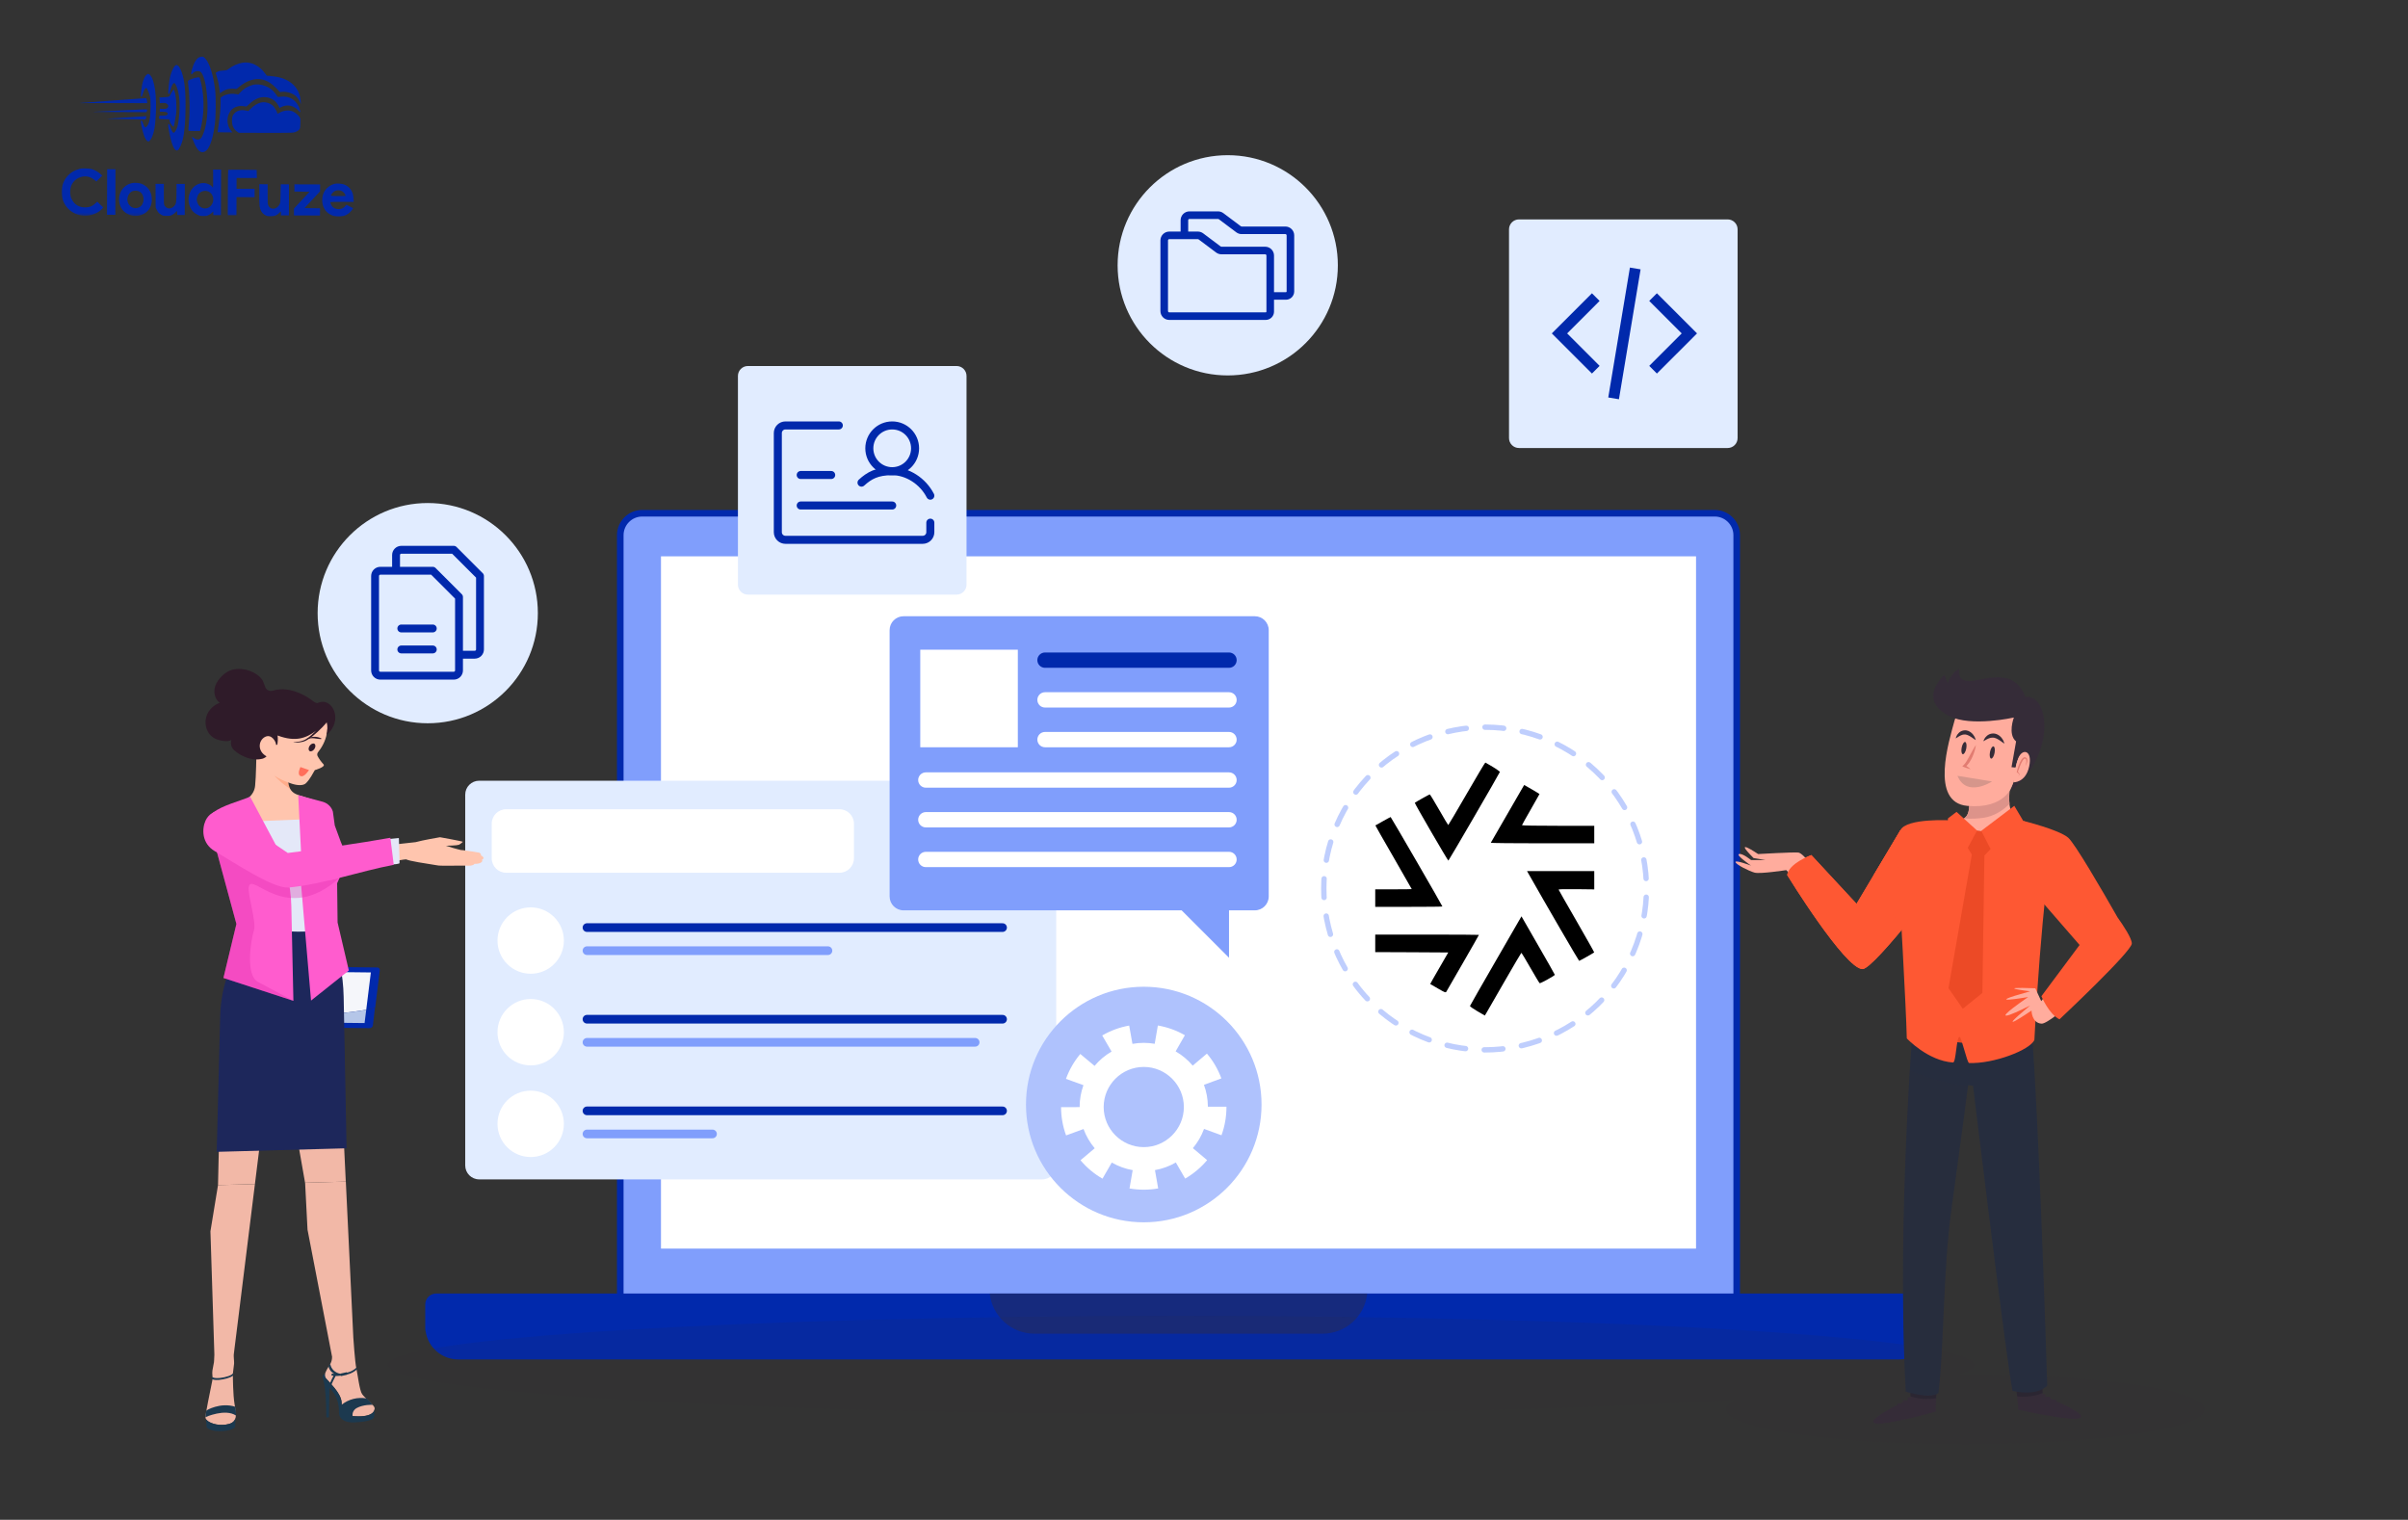 <svg width="900" height="568" viewBox="0 0 900 568" fill="none" xmlns="http://www.w3.org/2000/svg">
<rect x="0" y="0" width="900" height="568" fill="#333333" stroke="none"/>
<path d="M74.422 21.412C73.366 21.922 72.319 23.729 71.702 26.092C71.4 27.253 71.372 27.551 71.507 27.686C71.655 27.836 71.736 27.795 71.967 27.485C72.538 26.717 73.755 26.383 74.754 26.739C75.618 27.039 76.582 29.624 77.057 32.924C77.848 38.562 77.694 43.955 76.652 47.925C76.268 49.397 75.613 51.016 75.206 51.543C75.043 51.731 74.718 51.986 74.475 52.081C73.906 52.321 72.988 52.061 72.247 51.45C71.95 51.22 71.721 51.07 71.721 51.111C71.72 51.367 72.751 53.953 73.154 54.671C74 56.214 74.741 56.866 75.688 56.869C77.796 56.877 79.404 53.26 80.279 46.573C80.696 43.425 80.748 36.505 80.394 33.503C79.737 28.053 78.307 23.534 76.704 21.866C76.125 21.256 76.018 21.188 75.463 21.186C75.139 21.184 74.666 21.291 74.422 21.412Z" fill="#0129AC"/>
<path d="M90.88 23.404C89.014 23.654 87.037 24.512 85.262 25.87C84.774 26.261 84.625 26.287 83.368 26.364C82.273 26.428 81.88 26.507 81.311 26.802C80.919 26.991 80.594 27.178 80.594 27.219C80.594 27.246 80.767 27.828 80.995 28.518C81.475 30.047 81.862 31.805 82.058 33.536L82.216 34.848L82.974 34.324C83.38 34.028 84.058 33.665 84.478 33.504C85.343 33.183 87.006 33.04 87.803 33.219C88.33 33.343 88.357 33.329 89.415 32.441C92.14 30.14 95.252 29.137 97.872 29.7C99.884 30.127 101.543 31.16 103.455 33.167L104.64 34.415L105.425 34.322C107.007 34.153 109.154 34.769 110.353 35.732C111.027 36.262 111.726 37.238 112.128 38.158L112.464 38.957L112.387 37.875C112.067 32.832 108.524 29.428 102.742 28.609C102.188 28.526 101.283 28.415 100.716 28.372L99.688 28.287L99.056 27.42C96.945 24.521 93.868 23.009 90.88 23.404Z" fill="#0129AC"/>
<path d="M65.625 24.436C64.975 24.799 64.199 26.35 63.624 28.47C63.268 29.807 62.765 34.266 62.912 34.861C63.085 35.537 63.343 35.214 63.645 33.944C64.139 31.959 64.737 30.866 65.237 31.071C65.561 31.194 66.204 32.696 66.564 34.144C67.31 37.147 67.35 41.026 66.658 45.687C66.492 46.835 66.327 47.429 65.919 48.279C65.02 50.195 64.588 50.086 63.826 47.758C63.317 46.243 63.048 45.931 62.87 46.647C62.733 47.16 63.609 51.529 64.211 53.41C64.946 55.669 65.727 56.605 66.485 56.121C66.973 55.798 67.872 53.883 68.27 52.33C68.969 49.588 69.336 45.277 69.356 39.614C69.38 32.87 68.799 28.718 67.472 25.916C67.083 25.117 66.814 24.724 66.504 24.534C66.005 24.221 66.032 24.221 65.625 24.436Z" fill="#0129AC"/>
<path d="M54.856 27.884C53.894 28.637 53.102 30.892 52.808 33.77C52.683 34.905 52.624 35.918 52.665 36.04C52.825 36.446 53.043 36.15 53.398 35.015C53.918 33.368 54.366 32.694 54.785 32.953C55.054 33.116 55.804 34.97 56.044 36.052C56.243 36.918 56.295 37.689 56.287 39.905C56.272 44.001 55.777 46.391 54.774 47.334C54.218 47.858 54.002 47.601 53.306 45.666C53.065 45.03 52.782 44.84 52.632 45.245C52.591 45.366 52.67 46.069 52.829 46.827C53.467 50.019 54.229 52.089 54.998 52.66C55.348 52.918 55.402 52.918 55.728 52.743C56.486 52.314 57.344 50.343 57.745 48.047C57.869 47.398 58.051 45.48 58.179 43.764C58.719 36.224 57.784 29.476 55.978 27.956C55.48 27.535 55.318 27.521 54.856 27.884Z" fill="#0129AC"/>
<path d="M72.772 29.152C71.892 29.378 70.539 29.955 70.267 30.211C70.213 30.265 70.291 31.211 70.436 32.334C70.975 36.431 71.008 42.243 70.504 47.188C70.42 48.053 70.39 48.796 70.444 48.851C70.484 48.904 71.485 48.949 72.647 48.953L74.755 48.96L74.933 48.352C75.043 48.015 75.263 46.949 75.442 45.989C76.434 40.735 76.238 35.044 74.891 29.93C74.611 28.902 74.598 28.888 74.178 28.9C73.948 28.9 73.313 29.019 72.772 29.152Z" fill="#0129AC"/>
<path d="M94.295 31.782C92.536 32.289 91.046 33.203 89.852 34.483L89.092 35.291L88.038 35.138C86.215 34.875 84.294 35.233 83.088 36.067L82.451 36.498L82.445 38.282C82.437 40.688 82.225 43.133 81.726 46.551C81.504 48.104 81.324 49.401 81.324 49.415C81.324 49.442 82.581 49.46 84.108 49.465L86.893 49.475L86.475 49.001C84.685 46.953 84.534 43.804 86.096 41.539C87.17 39.988 89.43 39.253 91.563 39.76C92.09 39.883 92.09 39.883 93.121 38.914C95.331 36.814 97.524 35.997 99.82 36.397C101.684 36.728 103.14 37.774 103.986 39.385L104.483 40.333L105.119 40.011C107.394 38.884 109.731 39.379 111.616 41.386C112.37 42.186 112.41 42.146 112.09 41.036C111.075 37.573 108.311 35.697 104.93 36.158C103.97 36.29 103.862 36.276 103.701 36.06C103.607 35.924 103.257 35.436 102.934 34.976C101.078 32.346 97.231 30.927 94.295 31.782Z" fill="#0129AC"/>
<path d="M64.51 33.974C64.266 34.311 63.899 34.918 63.694 35.35C63.272 36.24 63.326 36.214 61.041 36.354L59.581 36.444L59.66 37.052C59.7 37.377 59.739 37.864 59.738 38.107L59.736 38.539L60.723 38.488C61.494 38.437 61.791 38.465 62.169 38.669C63.073 39.146 63.137 40.065 62.284 40.508C61.918 40.71 61.621 40.736 60.782 40.692L59.729 40.62L59.725 41.77L60.846 41.76C62.076 41.751 62.697 41.996 62.696 42.497C62.694 42.997 62.071 43.238 60.787 43.233L59.611 43.229L59.529 43.62C59.336 44.539 59.255 44.498 61.35 44.546L63.269 44.594L63.416 45.202C63.509 45.554 63.71 46.041 63.858 46.299C64.167 46.8 64.8 47.452 64.895 47.356C65.017 47.236 65.65 43.967 65.817 42.643C66.152 39.792 65.829 35.574 65.132 33.855L64.945 33.381L64.51 33.974Z" fill="#0129AC"/>
<path d="M42.441 37.559C35.789 38.049 30.124 38.461 29.867 38.501C29.61 38.541 30.786 38.558 32.489 38.523C34.193 38.503 39.964 38.496 45.303 38.515L55.007 38.55L55.009 38.198C55.01 37.753 54.73 36.657 54.622 36.67C54.581 36.683 49.093 37.083 42.441 37.559Z" fill="#0129AC"/>
<path d="M97.327 38.364C96.11 38.711 94.999 39.383 93.887 40.473L92.815 41.51L91.857 41.291C90.087 40.92 88.531 41.32 87.568 42.398C86.889 43.165 86.712 43.705 86.707 45.084C86.7 46.976 87.304 48.276 88.625 49.199L89.232 49.621L98.963 49.655C105.113 49.678 109.02 49.638 109.574 49.545C110.602 49.386 111.455 48.93 111.903 48.31C112.188 47.919 112.216 47.703 112.262 46.081C112.323 44.311 112.309 44.27 111.947 43.741C111.382 42.915 110.479 42.141 109.562 41.705C108.104 41.011 106.076 41.193 104.383 42.173C103.719 42.563 103.652 42.576 103.653 42.32C103.654 41.941 102.686 40.208 102.162 39.665C101.003 38.471 98.951 37.91 97.327 38.364Z" fill="#0129AC"/>
<path d="M43.846 41.349L34.383 41.815L44.56 41.878L54.724 41.928L54.861 41.577C55.12 40.902 55.066 40.848 54.16 40.858C53.687 40.87 49.051 41.097 43.846 41.349Z" fill="#0129AC"/>
<mask id="mask0_3510_3824" style="mask-type:luminance" maskUnits="userSpaceOnUse" x="23" y="21" width="110" height="60">
<path d="M23.213 21L132.542 21.39L132.329 80.996L23 80.606L23.213 21Z" fill="white"/>
</mask>
<g mask="url(#mask0_3510_3824)">
<path d="M46.877 43.926L39.645 44.4L42.564 44.438C44.172 44.444 47.497 44.51 49.943 44.572L54.416 44.67L54.567 44.143C54.773 43.428 54.759 43.414 54.421 43.426C54.245 43.439 50.852 43.67 46.877 43.926Z" fill="#0129AC"/>
</g>
<mask id="mask1_3510_3824" style="mask-type:luminance" maskUnits="userSpaceOnUse" x="23" y="21" width="110" height="60">
<path d="M23.213 21L132.542 21.39L132.329 80.996L23 80.606L23.213 21Z" fill="white"/>
</mask>
<g mask="url(#mask1_3510_3824)">
<path d="M30.118 63.02C29.969 63.046 29.401 63.22 28.846 63.407C25.165 64.664 22.814 68.211 23.029 72.212C23.256 76.822 26.677 80.308 31.258 80.594C33.974 80.766 36.871 79.642 38.282 77.876L38.568 77.512L37.45 76.44L36.345 75.355L35.599 76.055C34.515 77.079 33.594 77.454 32.066 77.503C29.579 77.588 27.745 76.487 26.726 74.28C26.149 73.062 26.061 71.237 26.498 69.819C26.936 68.388 27.981 67.161 29.294 66.531C31.339 65.538 33.447 65.762 35.158 67.147L36.02 67.839L37.12 66.734L38.218 65.643L37.491 64.978C36.588 64.151 35.225 63.416 34.091 63.142C33.294 62.95 30.794 62.873 30.118 63.02Z" fill="#0129AC"/>
</g>
<path d="M40.023 71.746L39.992 80.261L43.101 80.272L43.162 63.241L40.053 63.23L40.023 71.746Z" fill="#0129AC"/>
<path d="M79.669 66.75C79.689 68.616 79.657 70.129 79.602 70.129C79.548 70.129 79.44 70.007 79.36 69.858C79.119 69.398 78.052 68.772 77.135 68.539C75.109 68.032 72.835 68.983 71.585 70.858C70.62 72.3 70.248 74.178 70.607 75.909C71.032 77.979 72.041 79.361 73.754 80.205C74.712 80.695 74.861 80.723 75.996 80.727C77.064 80.731 77.321 80.677 77.998 80.355C78.417 80.154 78.947 79.777 79.177 79.522C79.407 79.266 79.625 79.05 79.665 79.05C79.705 79.05 79.732 79.348 79.73 79.726L79.728 80.402L82.566 80.412L82.627 63.382L79.64 63.371L79.669 66.75ZM77.84 71.556C79.851 72.401 80.368 75.187 78.835 76.885C77.573 78.286 75.613 78.252 74.361 76.815C73.93 76.327 73.529 75.217 73.531 74.568C73.534 73.933 73.929 72.894 74.336 72.394C75.151 71.411 76.666 71.051 77.84 71.556Z" fill="#0129AC"/>
<mask id="mask2_3510_3824" style="mask-type:luminance" maskUnits="userSpaceOnUse" x="23" y="21" width="110" height="60">
<path d="M23.213 21L132.542 21.39L132.329 80.996L23 80.606L23.213 21Z" fill="white"/>
</mask>
<g mask="url(#mask2_3510_3824)">
<path d="M85.288 63.486C85.233 63.526 85.179 67.365 85.163 72.001L85.133 80.421L88.377 80.433L88.401 73.675L95.159 73.7L95.17 70.59L88.412 70.567L88.426 66.512L96.009 66.539L95.973 65.011L95.939 63.498L90.654 63.438C87.748 63.414 85.342 63.432 85.288 63.486Z" fill="#0129AC"/>
</g>
<mask id="mask3_3510_3824" style="mask-type:luminance" maskUnits="userSpaceOnUse" x="23" y="21" width="110" height="60">
<path d="M23.213 21L132.542 21.39L132.329 80.996L23 80.606L23.213 21Z" fill="white"/>
</mask>
<g mask="url(#mask3_3510_3824)">
<path d="M49.492 68.401C45.651 69.117 43.569 72.989 44.921 76.873C45.764 79.282 48.38 80.886 51.125 80.666C54.707 80.368 56.947 77.754 56.73 74.118C56.654 72.766 56.319 71.764 55.594 70.721C55.002 69.854 53.708 68.916 52.695 68.616C51.818 68.356 50.29 68.242 49.492 68.401ZM52.346 71.723C54.247 73.081 54.059 76.446 52.028 77.466C50.484 78.231 48.73 77.617 47.938 76.018C47.146 74.434 47.87 72.194 49.414 71.483C50.266 71.094 51.591 71.207 52.346 71.723Z" fill="#0129AC"/>
</g>
<mask id="mask4_3510_3824" style="mask-type:luminance" maskUnits="userSpaceOnUse" x="23" y="21" width="110" height="60">
<path d="M23.67 21L132.999 21.39L132.786 80.996L23.457 80.606L23.67 21Z" fill="white"/>
</mask>
<g mask="url(#mask4_3510_3824)">
<path d="M125.183 68.671C123.723 68.977 122.205 70.039 121.362 71.347C120.085 73.343 120.114 76.398 121.418 78.335C123.421 81.316 128.015 81.873 130.646 79.463C130.985 79.153 131.433 78.655 131.637 78.358L132.017 77.805L129.48 76.526L128.978 77.079C128.259 77.873 127.582 78.168 126.541 78.164C125.501 78.147 124.623 77.766 124.126 77.101C123.749 76.614 123.388 75.693 123.497 75.531C123.524 75.464 125.51 75.43 127.89 75.439L132.228 75.454L132.152 74.278C132.062 72.777 131.795 71.912 131.123 70.882C130.518 69.974 129.587 69.281 128.494 68.9C127.671 68.612 126.008 68.512 125.183 68.671ZM127.364 71.247C128.012 71.438 128.632 71.968 128.954 72.618C129.101 72.902 129.222 73.172 129.222 73.213C129.222 73.254 127.978 73.277 126.451 73.271C123.356 73.26 123.41 73.274 124.075 72.37C124.863 71.279 126.041 70.877 127.364 71.247Z" fill="#0129AC"/>
</g>
<path d="M58.154 73.121L58.179 77.554L58.527 78.299C58.997 79.301 59.427 79.789 60.291 80.265C60.938 80.632 61.114 80.674 62.29 80.678C63.425 80.682 63.669 80.642 64.346 80.307C64.779 80.092 65.335 79.689 65.579 79.392C65.837 79.109 66.081 78.867 66.121 78.867C66.175 78.867 66.215 79.205 66.213 79.61L66.211 80.354L69.049 80.364L69.091 68.74L65.982 68.729L65.971 71.946C65.957 75.663 65.847 76.244 65.033 77.092C64.558 77.591 63.814 77.912 63.178 77.91C62.57 77.894 61.774 77.391 61.506 76.837C61.237 76.322 61.225 76.064 61.238 72.497L61.251 68.712L58.129 68.701L58.154 73.121Z" fill="#0129AC"/>
<path d="M96.92 72.8C96.905 76.963 96.983 77.666 97.561 78.817C97.909 79.494 98.57 80.132 99.312 80.513C99.824 80.758 100.162 80.813 101.149 80.817C102.635 80.822 103.502 80.487 104.33 79.598C104.628 79.275 104.912 79.006 104.94 79.006C104.98 79.006 105.006 79.344 105.005 79.749L105.002 80.493L107.976 80.503L108.017 68.879L104.935 68.868L104.869 72.274C104.817 75.41 104.789 75.748 104.531 76.301C103.55 78.352 101.102 78.627 100.271 76.773C100.043 76.271 100.018 75.826 100.029 72.527L100.042 68.851L96.934 68.84L96.92 72.8Z" fill="#0129AC"/>
<path d="M110.039 70.238L110.034 71.59L112.859 71.627L115.697 71.678L112.78 74.803L109.876 77.928L109.867 80.51L119.599 80.545L119.608 77.841L116.716 77.804L113.824 77.753L116.727 74.628L119.631 71.503L119.64 68.921L110.044 68.887L110.039 70.238Z" fill="#0129AC"/>
<path d="M649.098 489.16C649.098 493.697 645.42 497.375 640.883 497.375H240.042C235.506 497.375 231.828 493.697 231.828 489.16V200.029C231.828 195.492 235.505 191.814 240.042 191.814H640.883C645.42 191.814 649.098 195.492 649.098 200.029V489.16Z" fill="#809EFC" stroke="#0129AC" stroke-width="2.464" stroke-miterlimit="10"/>
<path d="M633.901 207.922H247.043V466.648H633.901V207.922Z" fill="white"/>
<path d="M717.89 483.432H709.676H171.254H163.04C160.772 483.432 158.934 485.271 158.934 487.538V496.573C158.934 496.949 159 497.306 159.095 497.652C160.011 503.551 165.098 508.073 171.255 508.073H709.677C715.833 508.073 720.92 503.552 721.837 497.652C721.932 497.306 721.998 496.949 721.998 496.573V487.538C721.997 485.271 720.159 483.432 717.89 483.432Z" fill="#0129AC"/>
<path opacity="0.4" d="M369.918 483.432C370.817 491.875 377.959 498.452 386.64 498.452H494.288C502.969 498.452 510.11 491.875 511.01 483.432H369.918Z" fill="#352C38"/>
<path opacity="0.1" d="M734.554 513.661C733.739 513.661 732.932 513.667 732.122 513.67C735.833 512.513 737.795 511.317 737.795 510.092C737.795 499.979 605.074 491.781 441.355 491.781C277.635 491.781 144.914 499.979 144.914 510.092C144.914 520.205 277.635 528.404 441.355 528.404C521.888 528.404 594.906 526.419 648.33 523.2C646.194 524.317 645.027 525.494 645.027 526.709C645.027 533.915 685.11 539.757 734.554 539.757C783.998 539.757 824.081 533.916 824.081 526.709C824.081 519.504 783.999 513.661 734.554 513.661Z" fill="#352C38"/>
<path d="M724.181 510.341L723.408 527.401C723.408 527.401 678.339 540.172 714.011 522.672L714.345 499.727L724.181 510.341Z" fill="#352C38"/>
<path opacity="0.3" d="M720.127 522.834C721.266 522.829 722.349 522.799 723.627 522.579L724.182 510.343L714.345 499.729L714.023 521.838C715.993 522.578 718.035 522.842 720.127 522.834Z" fill="#161826"/>
<path d="M708.52 525.459C692.351 534.022 703.315 532.323 713.087 530.051C712.143 527.967 710.706 526.206 708.52 525.459Z" fill="#352C38"/>
<path d="M700.611 530.516C696.474 535.144 723.448 527.581 723.448 527.581L723.49 526.598C721.34 527.197 701.888 532.544 700.611 530.516Z" fill="#352C38"/>
<path d="M713.312 522.598C713.312 522.598 715.57 522.547 716.576 523.973" stroke="#352C38" stroke-width="0.64" stroke-miterlimit="10" stroke-linecap="round"/>
<path d="M711.496 523.678C711.496 523.678 713.754 523.627 714.759 525.053" stroke="#352C38" stroke-width="0.64" stroke-miterlimit="10" stroke-linecap="round"/>
<path d="M709.453 524.811C709.453 524.811 711.711 524.76 712.716 526.186" stroke="#352C38" stroke-width="0.64" stroke-miterlimit="10" stroke-linecap="round"/>
<path d="M752.664 509.696L754.38 526.691C754.38 526.691 800.089 537.064 763.502 521.473L761.9 498.578L752.664 509.696Z" fill="#352C38"/>
<path opacity="0.3" d="M757.404 521.956C756.266 522.011 755.184 522.038 753.895 521.887L752.664 509.698L761.9 498.58L763.444 520.64C761.518 521.483 759.494 521.854 757.404 521.956Z" fill="#161826"/>
<path d="M769.686 524.223C767.515 524.924 765.841 526.893 766.704 529.113C775.883 530.632 784.494 531.164 769.686 524.223Z" fill="#352C38"/>
<path d="M777.312 528.598C781.699 533 754.346 526.872 754.346 526.872L754.25 525.893C756.43 526.376 776.149 530.69 777.312 528.598Z" fill="#352C38"/>
<path d="M764.186 521.361C764.186 521.361 761.929 521.43 761.004 522.907" stroke="#352C38" stroke-width="0.64" stroke-miterlimit="10" stroke-linecap="round"/>
<path d="M766.061 522.346C766.061 522.346 763.804 522.414 762.879 523.891" stroke="#352C38" stroke-width="0.64" stroke-miterlimit="10" stroke-linecap="round"/>
<path d="M768.163 523.367C768.163 523.367 765.906 523.436 764.98 524.913" stroke="#352C38" stroke-width="0.64" stroke-miterlimit="10" stroke-linecap="round"/>
<path d="M715.705 372.982C715.705 372.982 708.654 454.446 712.293 520.11C712.293 520.11 721.602 523.147 724.468 520.609C726.551 504.96 726.186 474.756 729.333 452.102C732.296 430.773 735.596 405.549 735.596 405.549L737.433 405.805C737.433 405.805 750.325 512.073 752.217 519.82C761.923 522.026 765.162 517.837 765.162 517.837C765.162 517.837 761.357 392.894 758.096 372.24C753.823 345.179 715.705 372.982 715.705 372.982Z" fill="#262D3E"/>
<path opacity="0.1" d="M713.806 399.871C712.025 429.318 709.957 477.966 712.293 520.109C712.293 520.109 721.602 523.146 724.468 520.608C726.551 504.959 726.186 474.754 729.333 452.101C732.104 432.162 735.167 408.822 735.554 405.864C727.954 404.955 720.578 403.169 713.806 399.871Z" fill="#352C38"/>
<path d="M723.276 368.15C718.778 370.741 715.703 372.983 715.703 372.983C715.703 372.983 715.286 377.805 714.707 386.032C716.521 386.566 719.069 387.252 722.154 387.917C722.474 381.325 722.821 374.735 723.276 368.15Z" fill="#352C38"/>
<path d="M746.936 360.463C740.905 359.979 733.539 362.789 727.474 365.872C726.92 373.476 726.523 381.087 726.156 388.701C732.336 389.797 739.955 390.597 747.924 390.144C747.645 380.25 747.235 370.357 746.936 360.463Z" fill="#EC4A26"/>
<path d="M751.963 389.801C754.514 389.515 757.081 389.096 759.631 388.493C759.116 381.141 758.598 375.439 758.093 372.239C757.144 366.225 754.519 362.928 751.016 361.426C751.309 370.884 751.695 380.342 751.963 389.801Z" fill="#352C38"/>
<path d="M752.708 286.47C752.708 286.47 747.602 304.083 754.742 307.103C761.882 310.122 775.984 311.044 776.249 324.219C776.514 337.393 713.574 323.52 713.574 323.52C713.574 323.52 713.504 308.759 725.982 307.605C738.461 306.45 735.42 305.005 736.341 290.903C737.263 276.801 752.708 286.47 752.708 286.47Z" fill="#FFAC9D"/>
<path d="M751.05 300.473C748.374 303.086 745.205 305.062 741.314 305.646C739.028 305.99 736.54 306.072 734.043 305.866C736.855 304.042 735.727 300.259 736.338 290.903C737.26 276.801 752.705 286.47 752.705 286.47C752.705 286.47 750.425 294.35 751.05 300.473Z" fill="#DD938A"/>
<path d="M752.031 293.744C752.031 293.744 763.325 278.862 753.863 266.455C744.402 254.049 732.687 261.364 730.573 269.121C728.459 276.878 721.176 299.923 735.308 301.188C749.439 302.454 752.031 293.744 752.031 293.744Z" fill="#FFAC9D"/>
<path d="M726.729 252.253L727.983 255.354C727.983 255.354 729.235 251.256 732.336 250.002C732.336 250.002 731.079 254.569 736.014 254.556C740.95 254.543 752.186 249.059 756.69 259.801C761.451 271.153 751.23 262.51 751.726 263.599C753.369 263.364 756.594 258.021 761.001 261.793C765.889 265.977 766.401 283.733 751.544 295.624L753.498 289.162C753.498 289.162 755.11 290.216 756.911 287.716C760.031 283.385 758.076 280.931 756.039 281.641C754.002 282.351 753.382 286.868 753.382 286.868L751.813 286.723L753.523 277.092C750.292 274.448 752.692 268.164 752.692 268.164C752.692 268.164 736.735 271.783 728.577 267.633C716.276 261.376 726.729 252.253 726.729 252.253Z" fill="#352C38"/>
<path d="M752.457 292.378C752.457 292.378 757.05 292.683 758.408 286.477C759.767 280.272 755.8 279.584 754.356 283.37C752.913 287.156 752.457 292.378 752.457 292.378Z" fill="#FFAC9D"/>
<path d="M731.609 289.953L744.549 292.054C744.549 292.054 735.042 298.277 731.609 289.953Z" fill="#D6968B"/>
<path d="M738.509 278.422C738.418 279.195 738.233 279.941 738.018 280.676C737.794 281.408 737.523 282.125 737.216 282.829C737.048 283.175 736.886 283.523 736.701 283.865C736.529 284.211 736.307 284.536 736.104 284.869C735.885 285.198 735.647 285.515 735.37 285.818C735.246 285.972 735.076 286.117 734.923 286.258C734.773 286.4 734.547 286.516 734.364 286.635L734.341 285.879C734.726 286.112 735.097 286.372 735.469 286.631C735.837 286.896 736.203 287.166 736.552 287.471C736.1 287.373 735.664 287.241 735.231 287.104C734.801 286.96 734.372 286.817 733.954 286.647L733.438 286.438L733.932 285.891C734.04 285.771 734.153 285.703 734.255 285.56C734.356 285.422 734.475 285.318 734.569 285.162C734.666 285.014 734.772 284.881 734.861 284.723C734.951 284.566 735.054 284.42 735.149 284.267C735.333 283.953 735.507 283.634 735.688 283.311C735.876 282.996 736.043 282.664 736.22 282.337C736.578 281.686 736.932 281.026 737.305 280.371C737.499 280.046 737.681 279.715 737.884 279.392C738.077 279.064 738.291 278.744 738.509 278.422Z" fill="#E27C71"/>
<path d="M754.365 290.104C754.533 289.831 754.638 289.496 754.533 289.23C754.479 289.101 754.389 288.993 754.271 288.912C754.156 288.826 754.021 288.765 753.881 288.71L753.75 288.658L753.783 288.503C753.955 287.708 754.183 286.932 754.454 286.164C754.738 285.402 755.046 284.643 755.516 283.938C755.632 283.761 755.766 283.589 755.923 283.43C756.081 283.273 756.269 283.115 756.537 283.035C756.682 283.003 756.808 282.987 756.988 283.042C757.089 283.09 757.158 283.088 757.294 283.194C757.555 283.365 757.637 283.61 757.697 283.837C757.74 284.066 757.733 284.288 757.701 284.497C757.676 284.709 757.623 284.91 757.559 285.107C757.428 285.497 757.269 285.873 757.061 286.222C757.169 285.832 757.272 285.445 757.324 285.053C757.373 284.665 757.402 284.265 757.302 283.936C757.252 283.786 757.158 283.633 757.063 283.596C757.05 283.559 756.907 283.535 756.824 283.505C756.81 283.503 756.73 283.503 756.681 283.522C756.433 283.611 756.187 283.941 755.985 284.247C755.581 284.894 755.264 285.628 754.966 286.36C754.664 287.094 754.388 287.847 754.119 288.596L754.021 288.39C754.175 288.475 754.327 288.567 754.458 288.697C754.587 288.825 754.687 288.996 754.723 289.177C754.79 289.555 754.595 289.883 754.365 290.104Z" fill="#E27C71"/>
<path d="M745.478 281.401C745.236 282.661 744.655 283.609 744.183 283.518C743.71 283.427 743.524 282.331 743.767 281.071C744.01 279.81 744.59 278.862 745.062 278.953C745.535 279.044 745.721 280.14 745.478 281.401Z" fill="#352C38"/>
<path d="M734.894 279.751C735.137 278.49 734.95 277.395 734.478 277.304C734.005 277.213 733.425 278.16 733.182 279.421C732.939 280.681 733.125 281.777 733.598 281.868C734.071 281.959 734.651 281.011 734.894 279.751Z" fill="#352C38"/>
<path d="M741.312 277.045C741.312 277.045 741.424 276.376 742.048 275.58C742.207 275.385 742.392 275.18 742.624 274.992C742.841 274.789 743.128 274.631 743.423 274.47C743.738 274.337 744.072 274.202 744.446 274.166C744.812 274.077 745.194 274.151 745.572 274.171C745.92 274.287 746.31 274.347 746.606 274.54C746.91 274.715 747.227 274.876 747.448 275.108C747.679 275.33 747.926 275.525 748.089 275.759C748.258 275.99 748.41 276.21 748.542 276.416C748.685 276.615 748.758 276.831 748.838 277.012C748.919 277.192 748.974 277.358 749.022 277.49C749.116 277.757 749.151 277.915 749.151 277.915C749.151 277.915 749.001 277.833 748.771 277.676C748.656 277.597 748.515 277.505 748.369 277.389C748.217 277.281 748.062 277.142 747.867 277.029C747.68 276.907 747.485 276.774 747.287 276.63C747.094 276.478 746.858 276.389 746.647 276.249C746.438 276.096 746.196 276.041 745.975 275.928C745.865 275.864 745.747 275.84 745.632 275.813L745.29 275.717C745.061 275.715 744.833 275.641 744.604 275.68C744.373 275.674 744.147 275.731 743.916 275.77C743.693 275.844 743.458 275.888 743.249 275.992C743.03 276.073 742.827 276.175 742.633 276.272C742.248 276.469 741.917 276.665 741.686 276.811C741.449 276.96 741.312 277.045 741.312 277.045Z" fill="#352C38"/>
<path d="M730.973 275.993C730.973 275.993 731.036 275.338 731.583 274.524C731.725 274.327 731.887 274.113 732.102 273.917C732.299 273.705 732.568 273.533 732.845 273.357C733.147 273.211 733.466 273.057 733.833 273.006C734.19 272.902 734.571 272.96 734.942 272.973L735.472 273.116L735.733 273.195L735.963 273.317C736.266 273.481 736.571 273.642 736.789 273.865C737.013 274.079 737.259 274.265 737.413 274.495C737.578 274.718 737.726 274.931 737.854 275.13C737.994 275.321 738.062 275.534 738.141 275.708C738.219 275.882 738.274 276.042 738.32 276.171C738.411 276.429 738.445 276.584 738.445 276.584C738.445 276.584 738.297 276.507 738.071 276.359C737.958 276.285 737.819 276.199 737.676 276.09C737.526 275.988 737.375 275.854 737.185 275.748C737.001 275.634 736.81 275.509 736.617 275.372C736.432 275.221 736.2 275.145 735.996 275.012C735.793 274.869 735.563 274.815 735.35 274.714L735.188 274.643C735.132 274.634 735.078 274.622 735.024 274.609L734.701 274.526C734.486 274.529 734.272 274.466 734.059 274.512C733.844 274.513 733.633 274.581 733.415 274.626C733.208 274.71 732.986 274.764 732.79 274.875C732.584 274.964 732.395 275.076 732.213 275.178C731.854 275.391 731.542 275.596 731.326 275.749C731.1 275.904 730.973 275.993 730.973 275.993Z" fill="#352C38"/>
<path d="M730.276 321.664C731.881 317.284 730.688 309.051 730.688 309.051L710.224 310.365L693.892 337.774L676.996 319.564C676.996 319.564 668.398 322.726 667.984 327.073C667.984 327.073 689.574 362.179 696.144 362.179C700.499 362.18 729.143 324.758 730.276 321.664Z" fill="#FE5833"/>
<path d="M679.438 326.51C679.438 326.51 674.181 318.813 672.116 318.625C670.051 318.437 657.097 319.188 657.097 319.188C657.097 319.188 647.147 312.429 655.408 320.69L659.913 321.441H654.469C654.469 321.441 651.277 318.812 649.963 319.188C648.649 319.563 654.469 323.506 654.469 323.506C654.469 323.506 648.461 321.253 648.649 322.192C648.836 323.131 653.717 325.571 655.783 326.134C657.848 326.697 667.61 325.195 667.61 325.195L674.556 332.141L679.438 326.51Z" fill="#FFAC9D"/>
<path d="M730.276 321.662C731.881 317.282 730.688 309.049 730.688 309.049L710.224 310.363L693.892 337.772L676.996 319.562C676.996 319.562 668.398 322.724 667.984 327.071C667.984 327.071 689.574 362.177 696.144 362.177C700.499 362.178 729.143 324.757 730.276 321.662Z" fill="#FE5833"/>
<path d="M730.686 309.049L710.223 310.363L700.289 327.033C701.615 331.341 703.441 335.507 705.661 339.031C707.375 341.752 709.377 344.252 711.503 346.654C720.32 335.97 729.637 323.4 730.274 321.661C731.88 317.282 730.686 309.049 730.686 309.049Z" fill="#FE5833"/>
<path d="M756.186 306.785C756.186 306.785 750.161 313.063 739.895 312.804C731.189 312.583 729.57 306.608 729.57 306.608C729.57 306.608 712.378 305.562 710.233 310.363C708.089 315.164 709.858 331.952 709.858 331.952C709.858 331.952 712.417 376.253 712.673 388.085C712.673 388.085 720.494 396.465 729.945 397.096C731.107 397.174 731.177 387.46 732.396 387.524C733.134 387.562 735.199 397.253 735.952 397.284C745.007 397.663 758.795 392.442 760.358 388.648C760.358 388.648 763.182 331.476 768.07 311.404L756.186 306.785Z" fill="#FE5833"/>
<path d="M734.636 315.528L736.983 319.377L728.254 369.314L733.604 377.011L740.926 371.098L741.676 319.752L747.027 314.121L742.897 310.929L737.171 310.178L734.636 315.528Z" fill="#EC4A26"/>
<path d="M728.069 305.859C728.069 305.859 727.13 311.397 734.17 319.282L738.931 310.407L731.26 303.418L728.069 305.859Z" fill="#FE5833"/>
<path d="M752.851 301.166L740.508 310.511L745.154 319.564C745.154 319.564 753.33 313.533 756.188 306.786L752.851 301.166Z" fill="#FE5833"/>
<path d="M776.366 318.85C776.366 318.85 795.498 349.23 793.643 354.42C791.788 359.61 766.783 382.788 763.057 382.574C759.331 382.361 759.287 377.685 759.287 377.685C759.287 377.685 743.724 388.321 758.773 375.787C758.773 375.787 738.552 386.155 758.02 372.629C758.02 372.629 739.139 375.908 758.765 370.49C758.765 370.49 744.224 368.723 760.7 369.355L762.917 374.155L779.032 353.894L759.012 328.136L776.366 318.85Z" fill="#FFAC9D"/>
<path d="M791.432 342.843C785.667 332.719 775.479 315.171 772.961 313.046C769.395 310.039 756.185 306.789 756.185 306.789L756.039 328.766L777.253 353.171L762.985 372.32C762.985 372.32 765.801 379.078 769.743 380.956C769.743 380.956 796.777 355.611 796.777 352.607C796.778 350.706 793.696 346.025 791.432 342.843Z" fill="#FE5833"/>
<path d="M458.87 140.311C481.6 140.311 500.026 121.885 500.026 99.155C500.026 76.426 481.6 58 458.87 58C436.141 58 417.715 76.426 417.715 99.155C417.715 121.885 436.141 140.311 458.87 140.311Z" fill="#E1ECFF"/>
<path d="M361.241 218.515C361.241 220.566 359.578 222.23 357.526 222.23H279.52C277.468 222.23 275.805 220.566 275.805 218.515V140.508C275.805 138.456 277.468 136.793 279.52 136.793H357.526C359.578 136.793 361.241 138.456 361.241 140.508V218.515Z" fill="#E1ECFF"/>
<path d="M649.437 163.722C649.437 165.773 647.773 167.437 645.722 167.437H567.715C565.663 167.437 564 165.773 564 163.722V85.715C564 83.663 565.663 82 567.715 82H645.722C647.773 82 649.437 83.663 649.437 85.715V163.722Z" fill="#E1ECFF"/>
<path d="M610.545 355.676C623.58 325.04 609.31 289.638 578.674 276.603C548.037 263.569 512.635 277.838 499.601 308.475C486.566 339.111 500.836 374.514 531.472 387.548C562.109 400.582 597.511 386.313 610.545 355.676Z" fill="white" stroke="#809EFC" stroke-opacity="0.5" stroke-width="2" stroke-linecap="round" stroke-dasharray="7 7"/>
<path d="M394.762 435.565C394.762 438.442 392.43 440.774 389.553 440.774H179.088C176.211 440.774 173.879 438.442 173.879 435.565V296.992C173.879 294.115 176.211 291.783 179.088 291.783H389.553C392.43 291.783 394.762 294.115 394.762 296.992V435.565Z" fill="#E1ECFF"/>
<path d="M198.346 363.929C205.197 363.929 210.751 358.375 210.751 351.524C210.751 344.673 205.197 339.119 198.346 339.119C191.495 339.119 185.941 344.673 185.941 351.524C185.941 358.375 191.495 363.929 198.346 363.929Z" fill="white"/>
<path d="M219.383 346.672H374.715" stroke="#0129AC" stroke-width="3.236" stroke-miterlimit="10" stroke-linecap="round" stroke-linejoin="round"/>
<path d="M219.383 355.301H309.454" stroke="#809EFC" stroke-width="3.236" stroke-miterlimit="10" stroke-linecap="round" stroke-linejoin="round"/>
<path d="M198.346 398.177C205.197 398.177 210.751 392.623 210.751 385.772C210.751 378.921 205.197 373.367 198.346 373.367C191.495 373.367 185.941 378.921 185.941 385.772C185.941 392.623 191.495 398.177 198.346 398.177Z" fill="white"/>
<path d="M219.383 380.92H374.715" stroke="#0129AC" stroke-width="3.236" stroke-miterlimit="10" stroke-linecap="round" stroke-linejoin="round"/>
<path d="M219.383 389.549H364.467" stroke="#809EFC" stroke-width="3.236" stroke-miterlimit="10" stroke-linecap="round" stroke-linejoin="round"/>
<path d="M198.346 432.425C205.197 432.425 210.751 426.871 210.751 420.02C210.751 413.169 205.197 407.615 198.346 407.615C191.495 407.615 185.941 413.169 185.941 420.02C185.941 426.871 191.495 432.425 198.346 432.425Z" fill="white"/>
<path d="M219.383 415.168H374.715" stroke="#0129AC" stroke-width="3.236" stroke-miterlimit="10" stroke-linecap="round" stroke-linejoin="round"/>
<path d="M219.383 423.797H266.306" stroke="#809EFC" stroke-width="3.236" stroke-miterlimit="10" stroke-linecap="round" stroke-linejoin="round"/>
<path d="M319.161 320.781C319.161 323.759 316.746 326.175 313.768 326.175H189.179C186.2 326.175 183.785 323.759 183.785 320.781V307.837C183.785 304.859 186.2 302.443 189.179 302.443H313.768C316.746 302.443 319.161 304.859 319.161 307.837V320.781Z" fill="white"/>
<path d="M427.485 456.822C451.797 456.822 471.506 437.113 471.506 412.802C471.506 388.49 451.797 368.781 427.485 368.781C403.173 368.781 383.465 388.49 383.465 412.802C383.465 437.113 403.173 456.822 427.485 456.822Z" fill="#AFC2FD"/>
<path d="M451.453 413.617C451.442 410.745 450.923 407.99 449.979 405.437L456.496 403.037C455.249 399.652 453.432 396.535 451.093 393.769L445.783 398.261C443.984 396.136 441.823 394.329 439.396 392.933L442.858 386.901C439.718 385.099 436.318 383.874 432.754 383.262L431.577 390.108C430.247 389.878 428.882 389.752 427.487 389.752C426.043 389.752 424.631 389.888 423.256 390.134L422.038 383.294C418.479 383.927 415.087 385.172 411.957 386.994L415.454 393.004C413.036 394.414 410.884 396.232 409.097 398.368L403.762 393.908C401.439 396.688 399.638 399.819 398.412 403.211L404.944 405.573C404.021 408.118 403.516 410.862 403.516 413.722C403.516 413.738 403.517 413.754 403.517 413.77L396.578 413.784C396.586 417.412 397.217 420.966 398.455 424.348L404.976 421.961C405.947 424.606 407.375 427.031 409.158 429.146L403.84 433.627C406.169 436.392 408.935 438.709 412.06 440.51L415.535 434.487C417.914 435.861 420.548 436.837 423.348 437.327L422.156 444.171C423.905 444.475 425.699 444.63 427.484 444.63C427.488 444.63 427.492 444.63 427.497 444.63C429.299 444.63 431.108 444.472 432.874 444.16L431.669 437.318C434.468 436.823 437.099 435.843 439.476 434.464L442.962 440.482C446.084 438.673 448.845 436.353 451.169 433.584L445.843 429.113C447.623 426.993 449.046 424.565 450.012 421.917L456.538 424.291C457.77 420.906 458.395 417.349 458.394 413.675V413.618H451.453V413.617ZM427.487 398.753C435.75 398.753 442.472 405.475 442.472 413.738C442.472 422.001 435.75 428.723 427.487 428.723C419.224 428.723 412.502 422.001 412.502 413.738C412.501 405.475 419.223 398.753 427.487 398.753Z" fill="white"/>
<path d="M474.194 335.021C474.194 337.898 471.862 340.23 468.985 340.23H337.705C334.828 340.23 332.496 337.898 332.496 335.021V235.52C332.496 232.643 334.828 230.311 337.705 230.311H468.985C471.862 230.311 474.194 232.643 474.194 235.52V335.021Z" fill="#809EFC"/>
<path d="M433.301 331.895L459.348 357.943V332.364L433.301 331.895Z" fill="#809EFC"/>
<path d="M380.419 242.814H343.953V279.281H380.419V242.814Z" fill="white"/>
<path d="M462.21 246.722C462.21 248.305 460.928 249.587 459.345 249.587H390.58C388.997 249.587 387.715 248.305 387.715 246.722C387.715 245.14 388.997 243.857 390.58 243.857H459.345C460.928 243.857 462.21 245.14 462.21 246.722Z" fill="#0129AC"/>
<path d="M462.21 261.57C462.21 263.153 460.928 264.435 459.345 264.435H390.58C388.997 264.435 387.715 263.153 387.715 261.57C387.715 259.988 388.997 258.705 390.58 258.705H459.345C460.928 258.705 462.21 259.988 462.21 261.57Z" fill="white"/>
<path d="M462.21 276.416C462.21 277.998 460.928 279.281 459.345 279.281H390.58C388.997 279.281 387.715 277.998 387.715 276.416C387.715 274.833 388.997 273.551 390.58 273.551H459.345C460.928 273.551 462.21 274.833 462.21 276.416Z" fill="white"/>
<path d="M462.209 291.523C462.209 293.106 460.926 294.388 459.344 294.388H346.037C344.454 294.388 343.172 293.106 343.172 291.523C343.172 289.941 344.454 288.658 346.037 288.658H459.344C460.926 288.658 462.209 289.941 462.209 291.523Z" fill="white"/>
<path d="M462.209 306.371C462.209 307.953 460.926 309.236 459.344 309.236H346.037C344.454 309.236 343.172 307.953 343.172 306.371C343.172 304.788 344.454 303.506 346.037 303.506H459.344C460.926 303.506 462.209 304.788 462.209 306.371Z" fill="white"/>
<path d="M462.209 321.217C462.209 322.799 460.926 324.082 459.344 324.082H346.037C344.454 324.082 343.172 322.799 343.172 321.217C343.172 319.634 344.454 318.352 346.037 318.352H459.344C460.926 318.35 462.209 319.634 462.209 321.217Z" fill="white"/>
<path d="M159.87 270.311C182.6 270.311 201.026 251.885 201.026 229.155C201.026 206.426 182.6 188 159.87 188C137.141 188 118.715 206.426 118.715 229.155C118.715 251.885 137.141 270.311 159.87 270.311Z" fill="#E1ECFF"/>
<path d="M180.44 214.235L170.636 204.431C170.361 204.156 169.987 204 169.597 204H149.989C149.079 204 148.207 204.362 147.563 205.005C146.919 205.649 146.558 206.521 146.558 207.431V211.843H142.146C141.236 211.843 140.363 212.205 139.72 212.848C139.076 213.492 138.715 214.364 138.715 215.275V250.569C138.715 251.479 139.076 252.351 139.72 252.995C140.363 253.638 141.236 254 142.146 254H169.597C170.507 254 171.38 253.638 172.024 252.995C172.667 252.351 173.029 251.479 173.029 250.569V246.157H177.44C178.35 246.157 179.223 245.795 179.867 245.152C180.51 244.508 180.872 243.636 180.872 242.725V215.275C180.871 214.885 180.716 214.511 180.44 214.235ZM170.087 250.569C170.087 250.699 170.036 250.823 169.944 250.915C169.852 251.007 169.727 251.059 169.597 251.059H142.146C142.016 251.059 141.892 251.007 141.8 250.915C141.708 250.823 141.656 250.699 141.656 250.569V215.275C141.656 215.145 141.708 215.02 141.8 214.928C141.892 214.836 142.016 214.784 142.146 214.784H161.144L170.087 223.728V250.569ZM177.931 242.725C177.931 242.855 177.879 242.98 177.787 243.072C177.695 243.164 177.57 243.216 177.44 243.216H173.029V223.118C173.028 222.728 172.873 222.354 172.597 222.078L162.793 212.275C162.518 211.999 162.144 211.843 161.754 211.843H149.499V207.431C149.499 207.301 149.551 207.177 149.643 207.085C149.735 206.993 149.859 206.941 149.989 206.941H168.987L177.931 215.885V242.725ZM163.225 234.882C163.225 235.272 163.07 235.646 162.794 235.922C162.518 236.198 162.144 236.353 161.754 236.353H149.989C149.599 236.353 149.225 236.198 148.949 235.922C148.674 235.646 148.519 235.272 148.519 234.882C148.519 234.492 148.674 234.118 148.949 233.842C149.225 233.567 149.599 233.412 149.989 233.412H161.754C162.144 233.412 162.518 233.567 162.794 233.842C163.07 234.118 163.225 234.492 163.225 234.882ZM163.225 242.725C163.225 243.116 163.07 243.49 162.794 243.765C162.518 244.041 162.144 244.196 161.754 244.196H149.989C149.599 244.196 149.225 244.041 148.949 243.765C148.674 243.49 148.519 243.116 148.519 242.725C148.519 242.335 148.674 241.961 148.949 241.686C149.225 241.41 149.599 241.255 149.989 241.255H161.754C162.144 241.255 162.518 241.41 162.794 241.686C163.07 241.961 163.225 242.335 163.225 242.725Z" fill="#0129AC"/>
<path d="M480.413 84.66H464.062C463.959 84.66 463.86 84.627 463.779 84.566L457.236 79.66C456.665 79.232 455.969 79 455.255 79H444.564C443.688 79 442.848 79.348 442.229 79.967C441.61 80.586 441.262 81.426 441.262 82.302V86.547H437.017C436.141 86.547 435.301 86.895 434.682 87.514C434.063 88.133 433.715 88.973 433.715 89.849V116.264C433.715 117.14 434.063 117.98 434.682 118.599C435.301 119.218 436.141 119.566 437.017 119.566H473.076C473.896 119.565 474.682 119.239 475.261 118.66C475.841 118.08 476.167 117.294 476.168 116.474V112.019H480.623C481.443 112.018 482.229 111.692 482.809 111.113C483.388 110.533 483.714 109.747 483.715 108.927V87.962C483.715 87.087 483.367 86.247 482.748 85.627C482.129 85.008 481.289 84.66 480.413 84.66ZM473.337 116.474C473.337 116.543 473.31 116.61 473.261 116.659C473.212 116.708 473.145 116.736 473.076 116.736H437.017C436.892 116.736 436.772 116.686 436.683 116.598C436.595 116.509 436.545 116.389 436.545 116.264V89.849C436.545 89.724 436.595 89.604 436.683 89.516C436.772 89.427 436.892 89.377 437.017 89.377H447.708C447.81 89.377 447.909 89.41 447.991 89.472L454.533 94.377C455.105 94.806 455.8 95.038 456.514 95.038H472.866C472.991 95.038 473.111 95.087 473.199 95.176C473.288 95.264 473.337 95.384 473.337 95.509V116.474ZM480.885 108.927C480.885 108.961 480.878 108.995 480.865 109.027C480.852 109.059 480.832 109.088 480.808 109.112C480.784 109.136 480.755 109.156 480.723 109.169C480.691 109.182 480.657 109.189 480.623 109.189H476.168V95.509C476.168 94.634 475.82 93.794 475.201 93.175C474.581 92.555 473.742 92.207 472.866 92.207H456.514C456.412 92.207 456.313 92.174 456.231 92.113L449.689 87.207C449.117 86.779 448.422 86.547 447.708 86.547H444.092V82.302C444.092 82.177 444.142 82.057 444.23 81.968C444.319 81.88 444.439 81.83 444.564 81.83H455.255C455.357 81.83 455.456 81.863 455.538 81.924L462.08 86.83C462.652 87.259 463.347 87.491 464.062 87.491H480.413C480.538 87.491 480.658 87.54 480.746 87.629C480.835 87.717 480.885 87.837 480.885 87.962V108.927Z" fill="#0129AC"/>
<path d="M313.515 159H293.565C292.809 159 292.084 159.3 291.55 159.835C291.015 160.369 290.715 161.094 290.715 161.85V198.9C290.715 199.656 291.015 200.381 291.55 200.915C292.084 201.45 292.809 201.75 293.565 201.75H344.865C345.621 201.75 346.346 201.45 346.88 200.915C347.415 200.381 347.715 199.656 347.715 198.9V195.337" stroke="#0129AC" stroke-width="3" stroke-linecap="round" stroke-linejoin="round"/>
<path d="M299.266 177.525H310.666M299.266 188.925H333.466" stroke="#0129AC" stroke-width="3" stroke-linecap="round"/>
<path d="M333.464 176.1C338.186 176.1 342.014 172.272 342.014 167.55C342.014 162.828 338.186 159 333.464 159C328.742 159 324.914 162.828 324.914 167.55C324.914 172.272 328.742 176.1 333.464 176.1Z" stroke="#0129AC" stroke-width="3" stroke-linecap="round" stroke-linejoin="round"/>
<path d="M347.713 185.247C344.93 179.807 339.163 176.1 333.463 176.1C327.763 176.1 324.923 177.714 321.992 180.375" stroke="#0129AC" stroke-width="3" stroke-linecap="round" stroke-linejoin="round"/>
<path d="M617.84 135.311L616.412 136.744L619.272 139.604L620.705 138.176L617.84 135.311ZM631.41 124.606L632.842 126.039L634.27 124.606L632.842 123.174L631.41 124.606ZM620.705 111.037L619.272 109.609L616.412 112.469L617.84 113.901L620.705 111.037ZM593.565 138.176L594.998 139.604L597.858 136.744L596.43 135.311L593.565 138.176ZM582.86 124.606L581.428 123.174L580 124.606L581.428 126.039L582.86 124.606ZM596.43 113.901L597.858 112.469L594.998 109.609L593.565 111.037L596.43 113.901ZM620.705 138.176L632.842 126.039L629.977 123.174L617.84 135.311L620.705 138.176ZM632.842 123.174L620.705 111.037L617.84 113.901L629.977 126.039L632.842 123.174ZM596.43 135.311L584.293 123.174L581.428 126.039L593.565 138.176L596.43 135.311ZM584.293 126.039L596.43 113.901L593.565 111.037L581.428 123.174L584.293 126.039ZM609.186 100L601.095 148.549L605.084 149.213L613.175 100.664L609.186 100Z" fill="#0129AC"/>
<path d="M140.207 376.722L141.956 362.623C141.978 362.495 141.971 362.365 141.934 362.24C141.897 362.115 141.832 362 141.743 361.9C141.653 361.801 141.542 361.722 141.417 361.666C141.291 361.611 141.154 361.582 141.015 361.58L107.909 361.211C107.611 361.218 107.325 361.325 107.105 361.513C106.885 361.7 106.746 361.956 106.712 362.232L104.598 379.228C122.22 379.916 134.066 378.077 140.207 376.722Z" fill="#0129AC"/>
<path d="M139.362 383.248L140.139 376.73C134.037 378.085 122.191 379.91 104.53 379.236L104.079 382.857C104.057 382.985 104.064 383.115 104.101 383.24C104.138 383.365 104.203 383.48 104.292 383.579C104.382 383.678 104.493 383.758 104.618 383.814C104.744 383.869 104.881 383.898 105.02 383.9L138.134 384.262C138.436 384.26 138.727 384.157 138.953 383.97C139.179 383.784 139.324 383.527 139.362 383.248Z" fill="#0129AC"/>
<path d="M136.884 377.38L138.61 363.44L109.771 363.121L107.758 379.321C121.003 379.61 130.705 378.466 136.884 377.38Z" fill="#F5F6FA"/>
<path d="M136.261 382.358L136.883 377.383C130.664 378.498 121.002 379.613 107.756 379.324L107.422 382.039L136.261 382.358Z" fill="#B5C6E8"/>
<path d="M106.903 373.623C106.608 373.623 106.429 373.087 106.506 372.436C106.584 371.784 106.895 371.262 107.198 371.27C107.501 371.277 107.68 371.798 107.595 372.45C107.509 373.102 107.206 373.623 106.903 373.623Z" fill="#DDE4FF"/>
<path d="M125.881 371.733L123.899 351.529L97.284 347.111C96.079 348.56 94.866 350.051 93.684 351.529C86.971 359.869 83.213 369.95 82.934 380.372L81.481 442.918L95.278 442.541L102.22 386.593L104.435 387.57L114.019 442.027L129.239 441.607L125.881 371.733Z" fill="#F2B8A7"/>
<path d="M88.081 529.739C88.006 530.18 87.823 530.599 87.545 530.963C86.643 532.18 84.778 532.455 83.223 532.535C79.989 532.701 76.732 531.18 76.81 529.732C76.81 529.732 76.81 529.667 76.81 529.623C76.958 527.451 78.287 521.361 79.36 515.908C79.424 515.598 79.45 515.282 79.437 514.966L79.336 513.134C79.32 512.832 79.338 512.528 79.391 512.229L79.966 509.137C80.021 508.862 80.042 508.583 80.028 508.304L80.121 506.248L78.652 460.191L81.482 442.92L95.279 442.543L88.921 493.806L87.522 504.995V505.045L87.366 506.313C87.342 506.554 87.342 506.796 87.366 507.037L87.49 508.949C87.519 509.189 87.519 509.432 87.49 509.673L87.078 513.047C87.054 513.206 87.041 513.365 87.04 513.525C87.04 514.843 87.079 521.281 87.669 524.75C87.966 526.183 88.141 527.636 88.19 529.095C88.169 529.312 88.133 529.527 88.081 529.739Z" fill="#F2B8A7"/>
<path d="M88.206 529.045L88.074 529.769C88.117 529.53 88.14 529.288 88.144 529.045H88.206Z" fill="#2D3197"/>
<path d="M87.545 530.966C87.823 530.602 88.006 530.183 88.081 529.742L87.856 533.362C87.856 533.362 86.674 534.89 82.002 534.89C78.543 534.89 77.269 533.486 77.269 533.486L76.81 529.611C76.81 529.655 76.81 529.684 76.81 529.72C76.732 531.168 79.989 532.689 83.223 532.522C84.778 532.457 86.643 532.182 87.545 530.966Z" fill="#1C394F"/>
<path d="M88.212 529.044C84.162 526.314 76.801 529.631 76.801 529.631C76.834 528.79 76.949 527.954 77.143 527.133C77.143 527.133 82.351 523.946 87.971 525.771C88.162 526.853 88.243 527.949 88.212 529.044Z" fill="#1C394F"/>
<path d="M87.052 513.307C86.616 514.031 84.409 514.755 82.232 514.994C80.514 515.168 79.582 514.929 79.426 514.617H79.364C79.215 514.871 79.16 515.164 79.209 515.45C79.862 515.694 80.567 515.793 81.268 515.74C81.595 515.74 81.906 515.74 82.17 515.682C83.678 515.53 85.956 515.001 87.145 514.11C87.197 513.84 87.164 513.561 87.052 513.307Z" fill="#1C394F"/>
<path d="M140.021 526.352C140.021 526.28 140.021 526.236 140.021 526.236C139.889 525.15 136.601 522.739 135.357 521.051C134.37 519.704 133.725 513.81 133.196 511.492C132.668 509.175 132.061 499.971 132.061 499.971L129.255 441.604L114.035 442.024L114.937 459.577L123.487 503.845L124.117 507.089C124.13 508.209 123.801 509.309 123.169 510.261C122.457 511.239 121.887 512.301 121.474 513.419C121.39 513.687 121.37 513.969 121.414 514.245C121.458 514.521 121.566 514.785 121.731 515.019C122.687 516.315 127.631 520.581 127.685 524.259C127.732 527.373 127.483 529.329 133.904 529.329C139.772 529.372 140.037 526.924 140.021 526.352Z" fill="#F2B8A7"/>
<path d="M140.051 526.381C140.051 526.953 139.802 529.4 133.91 529.364C133.204 529.368 132.498 529.334 131.796 529.263C131.686 528.651 131.787 528.022 132.085 527.466C132.382 526.911 132.861 526.457 133.452 526.171C135.651 524.983 139.204 524.896 139.336 525.128C138.666 524.218 137.883 523.384 137.004 522.644C135.358 522.356 133.662 522.419 132.046 522.831C130.43 523.242 128.936 523.991 127.676 525.019C127.676 524.773 127.676 524.527 127.676 524.295C127.637 521.942 125.608 519.356 123.898 517.452C124.233 516.677 124.862 515.279 125.453 514.244C125.694 514.244 125.943 514.244 126.191 514.244C126.596 514.244 127.008 514.193 127.412 514.15V514.309L129.697 513.795V513.722C131.073 513.408 132.334 512.758 133.351 511.839C133.506 511.76 133.351 511.115 133.156 511.195C132.192 512.095 130.978 512.727 129.651 513.02V512.832L127.365 513.346V513.44H127.287C126.308 513.291 125.407 512.851 124.717 512.188C124.026 511.524 123.584 510.67 123.455 509.754C123.455 509.754 122.725 510.369 122.787 510.681C122.9 511.263 123.153 511.814 123.525 512.292C123.898 512.771 124.381 513.166 124.94 513.447C124.738 513.447 124.543 513.404 124.349 513.368C123.968 513.273 123.657 513.954 124.038 514.092C124.24 514.092 124.45 514.15 124.66 514.171C124.201 515.026 123.719 516.076 123.377 516.843C122.647 516.054 122.025 515.395 121.753 515.048C121.589 514.814 121.481 514.55 121.436 514.274C121.392 513.997 121.412 513.715 121.496 513.447C121.26 513.494 121.044 513.607 120.876 513.769C120.708 513.932 120.597 514.137 120.556 514.36C120.361 515.178 121.924 515.75 121.963 529.726H122.934L123.129 518.864C123.129 518.864 126.767 521.369 126.689 527.836C126.689 530.501 129.122 531.747 132.433 531.602C135.543 531.472 138.994 530.972 139.701 529.857C140.028 529.183 139.966 527.416 140.051 526.381Z" fill="#1C394F"/>
<path d="M129.532 429.161L128.444 372.56C128.36 368.401 127.897 364.256 127.06 360.17L124.324 346.787L95.097 347.084L94.887 347.33C87.02 356.52 82.6 367.856 82.302 379.606L80.988 430.486L129.532 429.161Z" fill="#1D275B"/>
<path d="M111.457 297.11C109 296.328 108.067 294.778 107.749 292.504C107.368 289.839 106.07 281.359 106.07 281.359L95.84 281.642C95.84 281.642 95.7 290.6 95.358 293.562C95.294 294.453 95.036 295.324 94.6 296.12C94.165 296.917 93.561 297.623 92.824 298.196C91.409 299.478 86.606 301.042 86.606 301.042C90.686 316.25 118.592 317.951 120.738 300.166C120.738 300.159 117.077 298.884 111.457 297.11Z" fill="#FFC5AE"/>
<path d="M124.097 308.384L123.537 305.799L82.891 307.45L86.28 320.123C86.28 320.123 93.618 340.58 95.048 347.076C106.856 348.351 117.093 348.886 124.322 346.779L125.014 324.576C125.706 321.216 127.517 317.168 126.569 313.866L124.097 308.384Z" fill="#E4E8F8"/>
<path d="M112.65 321.099L111.461 297.201L120.688 299.671C121.593 299.944 122.409 300.426 123.061 301.072C123.714 301.717 124.181 302.506 124.419 303.364L125.126 308.505L127.326 314.509C128.25 316.465 128.735 318.575 128.753 320.712C128.77 322.849 128.319 324.967 127.427 326.935L126.005 330.107L126.176 344.764L130.381 362.709L116.249 373.955L112.573 331.157C112.283 327.809 112.309 324.443 112.65 321.099Z" fill="#FF5CCE"/>
<path d="M102.719 315.09L93.485 297.768C89.217 299.52 83.317 300.939 79.602 303.691L79.936 314.25L88.362 345.316L83.511 365.498L88.603 367.157L109.661 374.044L108.883 338.56C108.707 330.409 106.603 322.395 102.719 315.09Z" fill="#FF5CCE"/>
<path opacity="0.3" d="M126.917 328.076C112.039 333.949 81.871 308.009 79.602 303.693L79.936 314.252L88.362 345.318L83.511 365.501L88.603 367.159L109.661 374.046L96.407 366.985C91.837 364.552 93.516 352.299 94.907 347.737C95.918 344.435 92.482 334.514 92.979 331.501C93.982 325.404 106.792 346.122 126.917 328.076Z" fill="#DB24A4"/>
<path d="M180.068 321.397C180.326 321.28 180.538 321.09 180.674 320.854C180.806 320.55 180.612 320.224 180.068 319.862C179.982 319.809 179.887 319.77 179.788 319.746C179.809 319.509 179.755 319.273 179.633 319.065C179.562 318.957 179.467 318.865 179.353 318.797L179.151 318.696L178.91 318.638C178.288 318.507 177.643 318.406 176.998 318.305C175.699 318.109 174.386 317.935 173.111 317.761L172.613 317.704H172.357L172.085 317.638C171.782 317.573 171.479 317.494 171.183 317.421C170.585 317.269 169.994 317.11 169.411 316.936C168.828 316.762 168.26 316.588 167.709 316.393C167.491 316.32 166.877 316.183 166.675 316.096C168.167 315.973 170.274 316.096 171.634 315.669C172.131 315.377 172.588 315.029 172.994 314.633C173.165 314.452 164.444 312.902 164.444 312.902C164.444 312.902 157.868 314.018 155.333 314.742C155.24 314.742 147.84 315.567 139.896 316.451L138.59 323.504C145.454 322.157 151.579 321.02 151.89 321.194C152.737 321.752 159.29 322.765 163.464 323.417C164.047 323.7 173.811 323.417 175.124 323.54C175.683 323.579 176.245 323.497 176.764 323.301C177.02 323.193 177.242 323.026 177.41 322.816L177.619 322.86C177.846 322.857 178.072 322.84 178.296 322.809C178.672 322.778 179.041 322.695 179.392 322.563C179.578 322.5 179.75 322.404 179.897 322.28C180.043 322.156 180.162 322.006 180.247 321.839C180.268 321.757 180.262 321.671 180.23 321.592C180.198 321.513 180.142 321.445 180.068 321.397Z" fill="#FFC5AE"/>
<path d="M144.83 313.633C144.83 313.633 147.574 313.387 148.88 313.221C149.121 313.221 149.137 313.337 149.098 313.547C149.059 313.757 149.401 322.468 149.323 322.606C148.997 323.127 142.902 323.33 142.902 323.33C142.902 323.33 144.465 313.894 144.83 313.633Z" fill="#E4E8F8"/>
<path d="M84.302 302.989L107.568 318.79C118.069 317.516 134.937 315.083 145.898 313.113L147.165 323.208C134.3 325.67 120.736 330.5 107.739 331.717C101.839 332.006 87.45 322.302 80.276 318.11C75.316 315.213 75.441 309.702 76.832 306.682C77.788 304.604 80.019 302.431 84.302 302.989Z" fill="#FF5CCE"/>
<path opacity="0.2" d="M107.63 291.568C106.667 291.401 103.378 290.12 102.508 289.852C104.239 291.76 106.242 293.439 108.462 294.841C107.967 293.808 107.685 292.698 107.63 291.568Z" fill="#FF4B00"/>
<path d="M95.141 281.314C98.554 286.926 101.57 290.482 109.055 292.9C111.061 293.552 113.37 293.748 114.411 292.661C116.09 290.902 116.782 289.243 117.668 287.817C117.668 287.817 121.85 286.622 120.91 285.644C120.033 284.704 119.286 283.665 118.686 282.552C118.574 282.299 118.538 282.022 118.583 281.751C118.628 281.48 118.753 281.226 118.943 281.017C123.148 275.788 122.511 270.241 122.169 269.43C118.461 260.74 100.769 256.439 95.864 264.977C91.705 272.24 93.983 279.445 95.141 281.314Z" fill="#FFC5AE"/>
<path d="M118.841 262.704C118.126 263.037 116.82 261.878 116.33 261.523C113.462 259.445 109.334 257.627 105.65 257.598C104.365 257.604 103.089 257.789 101.864 258.149C101.33 258.297 100.755 258.248 100.259 258.012C99.762 257.776 99.382 257.371 99.198 256.881C98.98 256.295 98.731 255.723 98.514 255.1C97.348 251.74 91.316 248.93 86.504 250.4C83.978 251.168 81.389 253.854 80.519 256.193C79.679 258.417 80.153 261.176 82.112 262.667C80.991 263.082 79.979 263.717 79.145 264.529C78.311 265.341 77.674 266.311 77.278 267.372C76.882 268.434 76.736 269.562 76.85 270.681C76.964 271.8 77.335 272.882 77.938 273.856C78.654 275.001 79.771 275.883 81.102 276.354C82.066 276.694 84.895 277.491 86.489 276.55C86.29 277.159 86.257 277.805 86.392 278.43C86.528 279.054 86.828 279.637 87.266 280.127C88.976 281.758 91.123 282.933 93.484 283.531C94.946 283.927 96.496 283.95 97.97 283.596C98.245 283.536 98.508 283.433 98.747 283.292C98.906 283.219 99.059 283.137 99.206 283.045C99.206 283.045 99.206 283.045 99.206 283.002L99.633 282.676C96.135 280.793 96.524 276.774 99.011 275.434C101.499 274.095 103.255 277.31 103.186 278.411L103.636 278.324C103.856 277.186 103.892 276.024 103.745 274.877C110.461 277.397 114.402 275.898 118.149 273.088C117.582 273.653 116.975 274.225 116.338 274.775C115.996 275.072 115.638 275.362 115.281 275.63C114.929 275.893 114.561 276.134 114.177 276.354C113.819 276.553 113.441 276.72 113.05 276.854C112.697 276.97 112.336 277.062 111.969 277.129C111.277 277.245 110.687 277.288 110.275 277.332C110.053 277.331 109.833 277.362 109.622 277.426C109.835 277.488 110.059 277.513 110.283 277.498C110.863 277.521 111.445 277.504 112.024 277.448C112.418 277.402 112.807 277.33 113.19 277.23C113.615 277.113 114.027 276.955 114.418 276.76C114.838 276.546 115.24 276.304 115.623 276.035C116.011 275.775 116.4 275.492 116.758 275.195C118.103 274.116 119.37 272.954 120.551 271.719C121.033 271.205 121.429 270.771 121.709 270.452L122.137 269.945C122.464 271.505 122.435 273.111 122.051 274.66C128.659 269.17 124.072 260.27 118.841 262.704Z" fill="#2F1B29"/>
<path d="M120.172 276.019C119.32 275.555 118.343 275.329 117.358 275.368C116.882 275.386 116.409 275.456 115.951 275.578C115.514 275.709 115.099 275.894 114.715 276.128L114.754 276.193C115.172 276.051 115.608 275.961 116.052 275.925C116.483 275.878 116.919 275.878 117.35 275.925C117.785 275.976 119.503 276.244 120.001 276.229L120.172 276.019Z" fill="#2F1B29"/>
<path d="M115.493 287.802L114.941 287.599L112.298 286.672C112.298 286.672 110.907 289.366 112.298 290.025C113.69 290.684 115.493 287.802 115.493 287.802Z" fill="#FF6E5A"/>
<path d="M117.554 279.843C117.08 280.604 116.279 280.995 115.758 280.712C115.238 280.43 115.199 279.59 115.665 278.83C116.131 278.069 116.948 277.678 117.468 277.953C117.989 278.228 118.028 279.083 117.554 279.843Z" fill="#2F1B29"/>
<path d="M548.215 296.625C544.477 303.092 541.366 308.358 541.284 308.358C541.202 308.358 539.674 305.766 537.873 302.628C536.072 299.463 534.49 296.898 534.381 296.898C534.19 296.898 529.169 299.708 528.787 300.036C528.623 300.172 541.148 321.729 541.339 321.647C541.53 321.593 560.276 289.312 560.576 288.52C560.658 288.302 558.148 286.638 555.146 285C555.064 284.946 551.926 290.185 548.215 296.625Z" fill="black"/>
<path d="M568.602 295.205C567.783 296.624 557.714 314.061 557.196 314.961C557.141 315.098 565.818 315.179 576.46 315.179H595.861V308.63H582.354C574.932 308.63 568.847 308.549 568.847 308.412C568.847 308.303 570.321 305.656 572.122 302.545C573.923 299.407 575.396 296.815 575.396 296.761C575.396 296.706 574.114 295.942 572.531 295.014L569.666 293.377L568.602 295.205Z" fill="black"/>
<path d="M516.865 306.913C515.364 307.759 514.109 308.468 514.055 308.495C514.027 308.523 517.056 313.871 520.822 320.365C524.56 326.86 527.644 332.235 527.644 332.29C527.644 332.344 524.587 332.372 520.822 332.372H514V338.921H526.552C533.456 338.921 539.104 338.866 539.104 338.784C539.104 338.511 519.894 305.357 519.758 305.357C519.676 305.357 518.366 306.067 516.865 306.913Z" fill="black"/>
<path d="M571.631 327.131C577.607 337.719 590.05 359.085 590.214 359.112C590.405 359.112 595.425 356.274 595.835 355.947C595.889 355.892 592.942 350.68 589.286 344.322C585.629 337.992 582.6 332.671 582.546 332.507C582.491 332.316 584.62 332.261 589.177 332.316L595.862 332.398V325.549H570.73L571.631 327.131Z" fill="black"/>
<path d="M559.079 359.057C553.813 368.171 549.474 375.757 549.42 375.948C549.365 376.139 550.593 377.012 552.148 377.913L554.959 379.55L555.423 378.786C555.668 378.349 558.725 373.083 562.163 367.08C565.628 361.049 568.521 356.138 568.603 356.11C568.712 356.11 570.24 358.621 571.986 361.704C573.76 364.788 575.315 367.38 575.452 367.462C575.697 367.626 581.127 364.624 581.127 364.324C581.127 364.215 578.317 359.248 574.879 353.3L568.657 342.467L559.079 359.057Z" fill="black"/>
<path d="M514 352.564V355.838L527.644 355.893L541.287 355.974L537.904 361.841C536.021 365.061 534.52 367.735 534.547 367.762C534.575 367.762 535.884 368.527 537.467 369.454C540.005 370.928 540.332 371.064 540.578 370.628C540.714 370.382 543.525 365.525 546.799 359.849C550.074 354.173 552.748 349.48 552.748 349.398C552.748 349.344 544.043 349.289 533.374 349.289H514V352.564Z" fill="black"/>
</svg>
